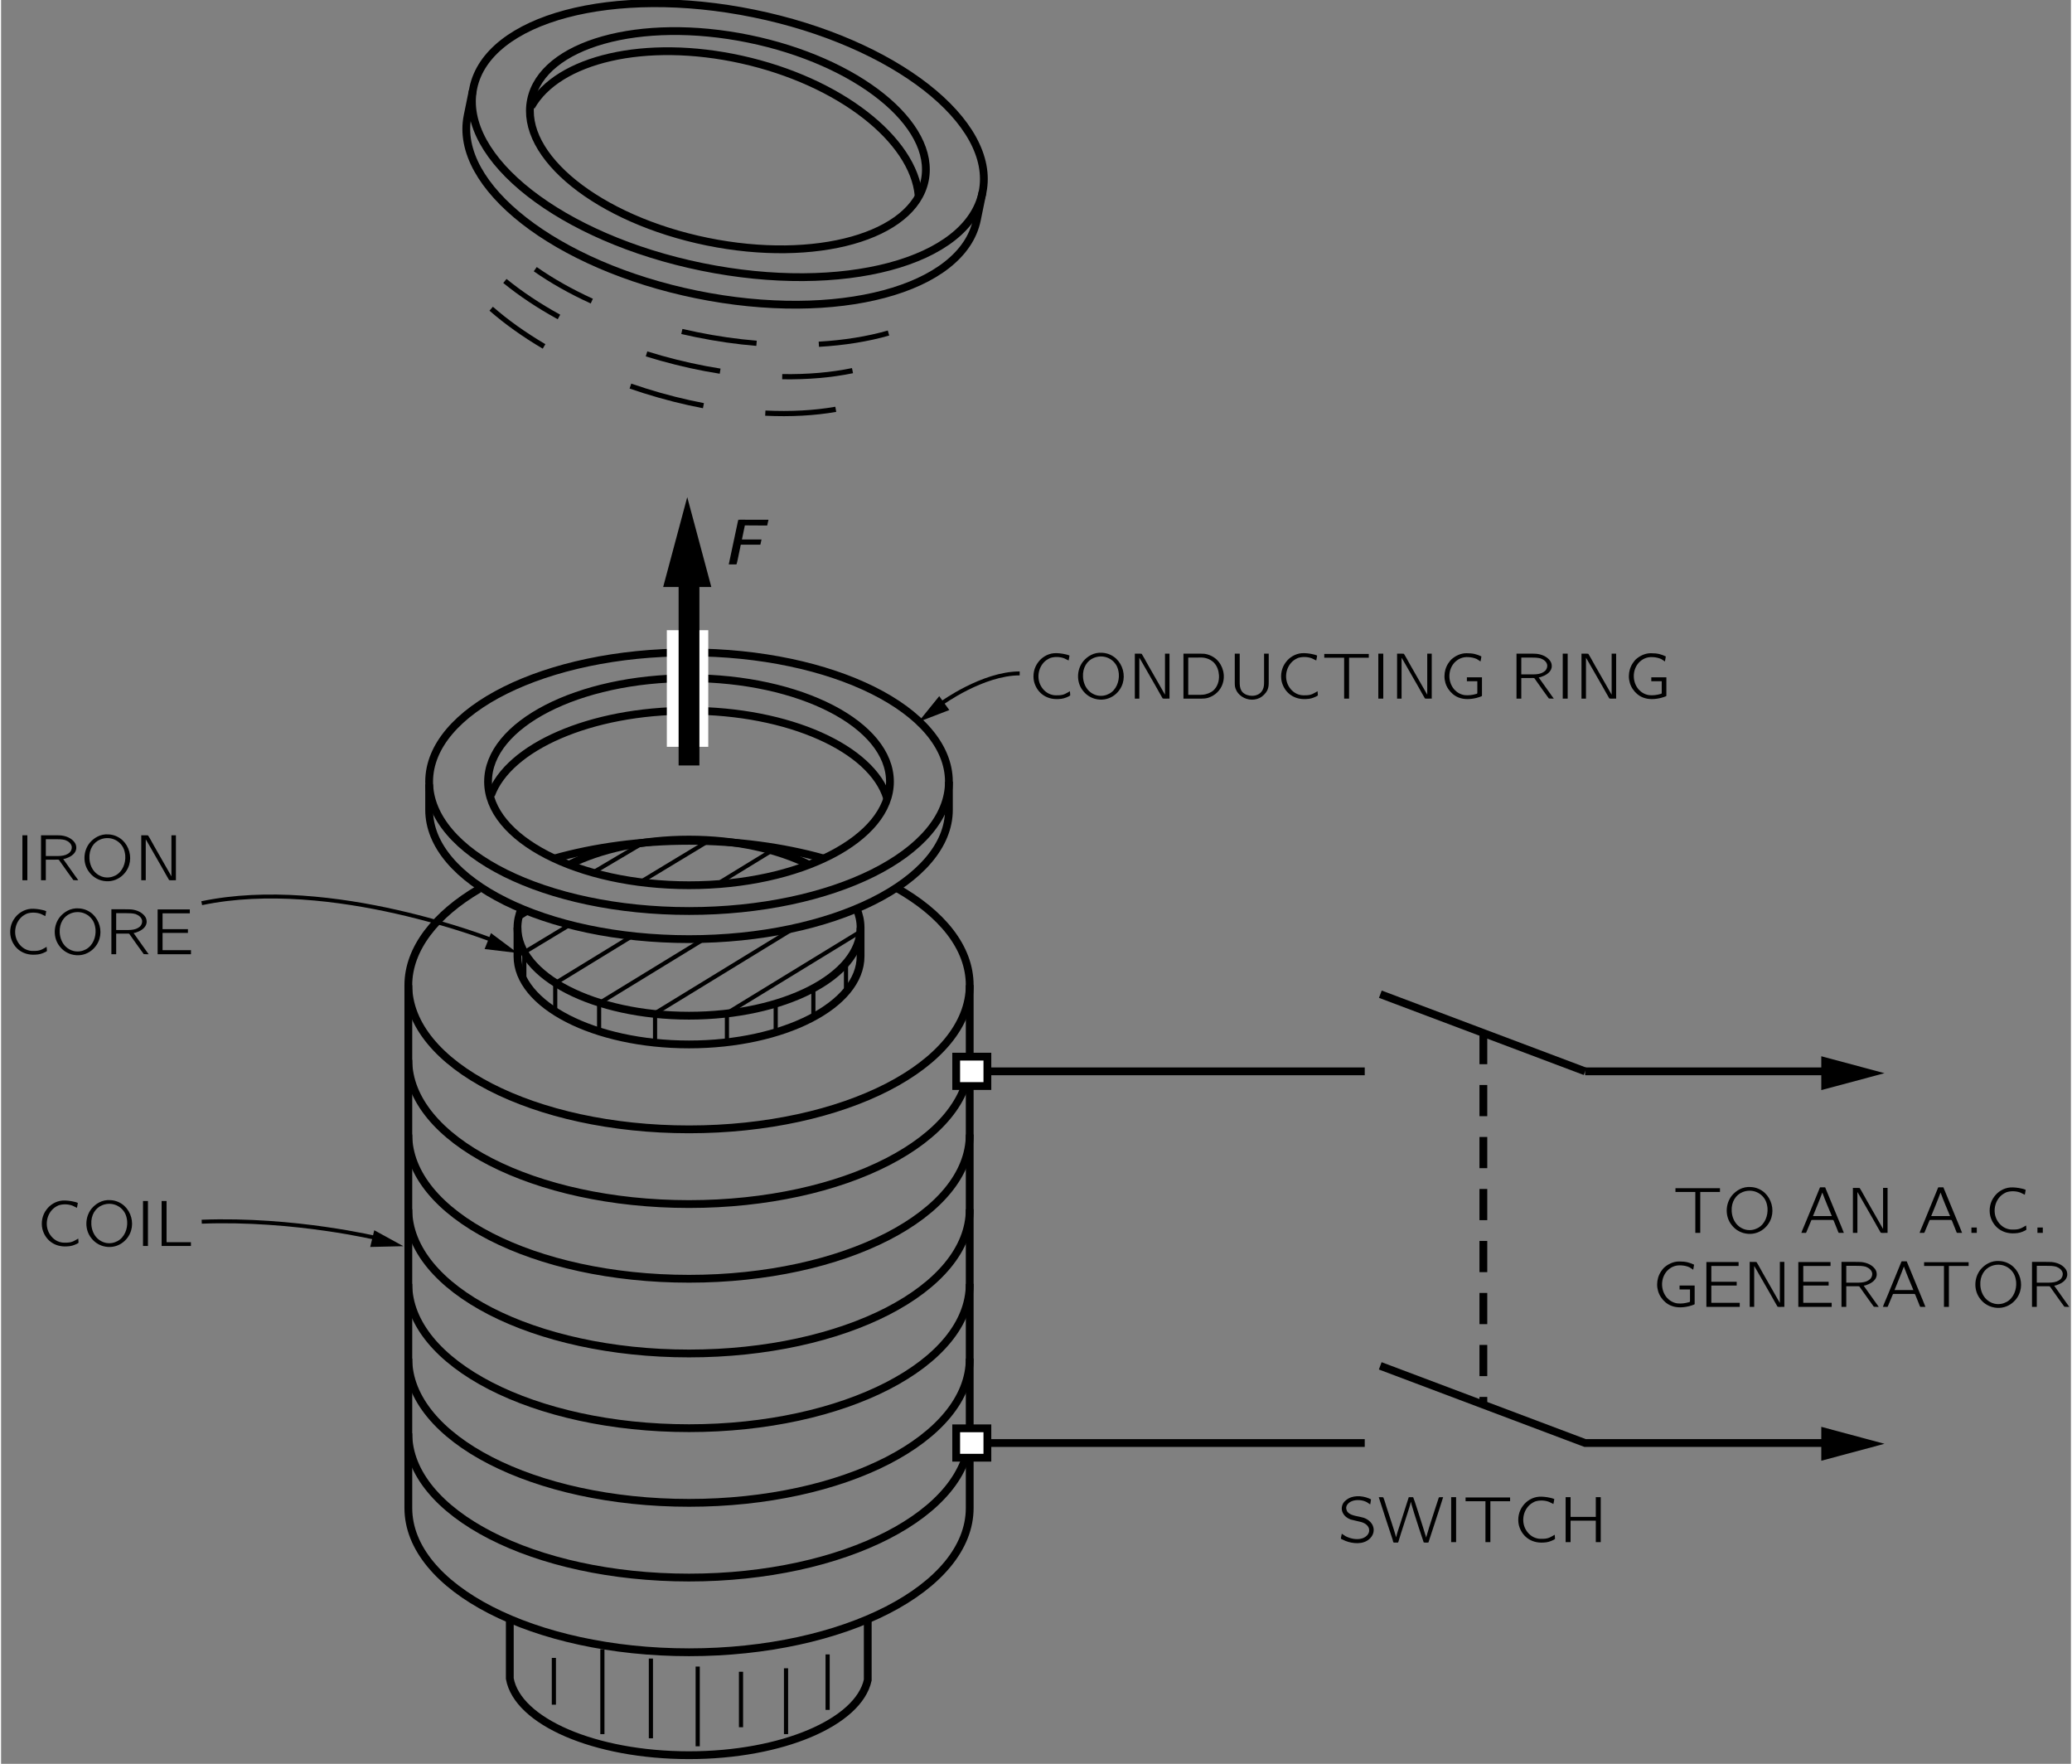 <?xml version="1.0" encoding="UTF-8"?>
<svg xmlns="http://www.w3.org/2000/svg" xmlns:xlink="http://www.w3.org/1999/xlink" width="309pt" height="263pt" viewBox="0 0 223 190" version="1.1">
<rect x="0" y="0" width="223" height="190" fill="#808080" stroke="none"/>
<defs>
<g>
<symbol overflow="visible" id="glyph0-0">
<path style="stroke:none;" d=""/>
</symbol>
<symbol overflow="visible" id="glyph0-1">
<path style="stroke:none;" d="M 0.734 -4.844 L 0.734 0 L 1.266 0 L 1.266 -4.844 L 0.734 -4.844 Z M 0.734 -4.844 "/>
</symbol>
<symbol overflow="visible" id="glyph0-2">
<path style="stroke:none;" d="M 0.734 -4.844 L 0.734 0 L 1.25 0 L 1.25 -2.219 L 2.281 -2.219 C 2.422 -2.219 2.547 -2.234 2.656 -2.203 C 2.781 -2.031 2.906 -1.859 3.031 -1.672 C 3.422 -1.125 3.812 -0.562 4.219 -0.016 C 4.391 0 4.578 0 4.75 0 L 4.469 -0.391 L 3.125 -2.281 C 3.25 -2.297 3.391 -2.328 3.516 -2.391 C 4.016 -2.562 4.578 -2.969 4.531 -3.562 C 4.516 -3.797 4.453 -3.938 4.328 -4.109 C 4.016 -4.516 3.484 -4.766 2.875 -4.828 C 2.625 -4.844 2.391 -4.844 2.125 -4.844 L 0.734 -4.844 Z M 1.25 -2.609 L 1.25 -4.422 L 2.297 -4.422 C 2.641 -4.422 3 -4.422 3.344 -4.328 C 3.672 -4.203 4 -3.969 4.047 -3.594 C 4.062 -3.359 3.969 -3.141 3.812 -2.984 C 3.688 -2.875 3.547 -2.797 3.391 -2.734 C 3.047 -2.609 2.688 -2.609 2.328 -2.609 L 1.25 -2.609 Z M 1.25 -2.609 "/>
</symbol>
<symbol overflow="visible" id="glyph0-3">
<path style="stroke:none;" d="M 1 -4.031 C 0.266 -3.125 0.234 -1.75 0.969 -0.844 C 1.281 -0.438 1.703 -0.141 2.234 0.016 C 3.719 0.422 4.922 -0.547 5.25 -1.656 C 5.531 -2.578 5.25 -3.641 4.531 -4.312 C 4.172 -4.641 3.656 -4.906 3.047 -4.938 C 2.125 -5.016 1.422 -4.531 1 -4.031 Z M 3.484 -4.453 C 3.969 -4.297 4.359 -3.969 4.594 -3.531 C 4.734 -3.266 4.797 -2.969 4.828 -2.672 C 4.891 -1.844 4.547 -0.938 3.797 -0.531 C 3.422 -0.328 2.969 -0.234 2.484 -0.344 C 2.156 -0.422 1.859 -0.594 1.641 -0.797 C 1.219 -1.188 1 -1.766 0.969 -2.328 C 0.906 -3.344 1.422 -4.109 2.141 -4.391 C 2.562 -4.562 3.031 -4.594 3.484 -4.453 Z M 3.484 -4.453 "/>
</symbol>
<symbol overflow="visible" id="glyph0-4">
<path style="stroke:none;" d="M 0.75 -4.844 L 0.75 0 L 1.234 0 L 1.234 -4.406 L 1.234 -4.406 L 1.438 -4.062 L 3.016 -1.312 C 3.266 -0.875 3.5 -0.438 3.75 -0.016 C 3.969 0.031 4.25 -0.016 4.484 0 L 4.484 -4.844 L 4 -4.844 L 4 -0.422 L 2.188 -3.594 C 1.953 -4 1.734 -4.438 1.484 -4.828 C 1.281 -4.859 0.984 -4.828 0.75 -4.844 Z M 0.75 -4.844 "/>
</symbol>
<symbol overflow="visible" id="glyph0-5">
<path style="stroke:none;" d="M 4.516 -0.797 C 4.125 -0.578 3.875 -0.375 3.297 -0.359 C 3.094 -0.359 2.875 -0.344 2.672 -0.391 C 2.109 -0.5 1.641 -0.891 1.375 -1.391 C 0.891 -2.281 1.125 -3.5 1.953 -4.125 C 2.094 -4.219 2.234 -4.312 2.391 -4.375 C 2.859 -4.531 3.422 -4.516 3.891 -4.344 C 4.062 -4.266 4.219 -4.188 4.375 -4.109 C 4.406 -4.281 4.453 -4.469 4.469 -4.641 C 4.328 -4.703 4.172 -4.75 4 -4.781 C 3.672 -4.859 3.172 -4.922 2.797 -4.891 C 2.078 -4.828 1.469 -4.422 1.109 -3.938 C 0.641 -3.344 0.484 -2.547 0.656 -1.812 C 0.953 -0.688 1.906 0.125 3.281 0.047 C 3.734 0.031 4.016 -0.062 4.375 -0.234 C 4.406 -0.266 4.531 -0.312 4.547 -0.344 C 4.562 -0.391 4.516 -0.688 4.516 -0.797 Z M 4.516 -0.797 "/>
</symbol>
<symbol overflow="visible" id="glyph0-6">
<path style="stroke:none;" d="M 0.734 -4.828 L 0.734 0 L 4.328 0 L 4.328 -0.438 L 1.266 -0.438 L 1.266 -2.297 L 4 -2.297 L 4 -2.703 L 1.266 -2.703 L 1.266 -4.406 L 4.203 -4.406 L 4.203 -4.828 L 0.734 -4.828 Z M 0.734 -4.828 "/>
</symbol>
<symbol overflow="visible" id="glyph0-7">
<path style="stroke:none;" d="M 0.734 -4.844 L 0.734 0 L 3.891 0 L 3.891 -0.406 L 1.266 -0.406 L 1.266 -4.844 L 0.734 -4.844 Z M 0.734 -4.844 "/>
</symbol>
<symbol overflow="visible" id="glyph0-8">
<path style="stroke:none;" d="M 0.438 -0.906 C 0.422 -0.844 0.328 -0.406 0.344 -0.375 C 0.359 -0.359 0.391 -0.344 0.406 -0.328 L 0.578 -0.25 C 1.234 0.094 2.359 0.297 3.109 -0.125 C 3.5 -0.328 3.875 -0.766 3.875 -1.297 C 3.875 -2.016 3.297 -2.453 2.797 -2.625 C 2.656 -2.672 2.141 -2.781 2.047 -2.797 C 1.688 -2.875 1.297 -2.969 1.047 -3.266 C 1.016 -3.312 0.984 -3.359 0.969 -3.422 C 0.766 -3.875 1.125 -4.266 1.547 -4.422 C 2 -4.594 2.578 -4.547 2.984 -4.375 C 3.094 -4.328 3.219 -4.266 3.312 -4.188 C 3.375 -4.156 3.438 -4.109 3.5 -4.062 C 3.531 -4.188 3.547 -4.328 3.562 -4.453 C 3.578 -4.547 3.625 -4.609 3.516 -4.641 L 3.344 -4.719 C 2.578 -5.031 1.547 -5.078 0.891 -4.516 C 0.797 -4.453 0.719 -4.359 0.641 -4.266 C 0.438 -3.984 0.344 -3.547 0.547 -3.156 C 0.719 -2.812 1.016 -2.578 1.391 -2.438 C 1.547 -2.391 1.688 -2.359 1.844 -2.328 C 2 -2.281 2.562 -2.172 2.656 -2.125 C 2.922 -2.031 3.188 -1.859 3.312 -1.594 C 3.375 -1.484 3.391 -1.375 3.391 -1.203 C 3.344 -0.781 2.969 -0.5 2.594 -0.391 C 1.984 -0.219 1.297 -0.406 0.844 -0.641 C 0.703 -0.719 0.578 -0.828 0.438 -0.906 Z M 0.438 -0.906 "/>
</symbol>
<symbol overflow="visible" id="glyph0-9">
<path style="stroke:none;" d="M 0.109 -4.844 C 0.141 -4.703 1.609 -0.25 1.609 -0.25 C 1.609 -0.203 1.672 0.016 1.703 0.031 C 1.734 0.062 1.797 0.047 1.828 0.047 L 2.047 0.047 C 2.078 0.047 2.125 0.062 2.156 0.047 C 2.188 0.047 2.203 0 2.219 -0.016 C 2.234 -0.078 2.516 -0.984 2.516 -0.984 L 3.203 -3.109 C 3.297 -3.391 3.516 -4.062 3.562 -4.328 L 3.578 -4.328 C 3.672 -3.891 3.812 -3.531 3.922 -3.125 C 4.266 -2.062 4.594 -1 4.953 0.031 C 5.094 0.062 5.297 0.047 5.453 0.047 L 5.484 -0.031 L 6.625 -3.516 L 7.047 -4.844 C 6.906 -4.844 6.734 -4.844 6.594 -4.828 L 6.562 -4.75 C 6.109 -3.328 5.625 -1.953 5.219 -0.516 L 5.203 -0.516 C 5.188 -0.641 5.141 -0.766 5.094 -0.891 L 4.891 -1.562 C 4.812 -1.812 3.875 -4.781 3.828 -4.812 C 3.812 -4.844 3.734 -4.844 3.703 -4.844 L 3.344 -4.844 L 2.391 -1.875 C 2.25 -1.422 2.078 -0.984 1.984 -0.516 C 1.672 -1.609 1.312 -2.641 0.969 -3.703 C 0.844 -4.062 0.75 -4.484 0.594 -4.828 C 0.453 -4.844 0.281 -4.844 0.109 -4.844 Z M 0.109 -4.844 "/>
</symbol>
<symbol overflow="visible" id="glyph0-10">
<path style="stroke:none;" d="M 0.281 -4.812 L 0.281 -4.406 L 2.422 -4.406 L 2.422 0 L 2.953 0 L 2.953 -4.406 L 5.078 -4.406 L 5.078 -4.812 L 0.281 -4.812 Z M 0.281 -4.812 "/>
</symbol>
<symbol overflow="visible" id="glyph0-11">
<path style="stroke:none;" d="M 0.734 -4.844 L 0.734 0 L 1.266 0 L 1.266 -2.312 L 3.984 -2.312 L 3.984 0 L 4.516 0 L 4.516 -4.844 L 3.984 -4.844 L 3.984 -2.719 L 1.266 -2.719 L 1.266 -4.844 L 0.734 -4.844 Z M 0.734 -4.844 "/>
</symbol>
<symbol overflow="visible" id="glyph0-12">
<path style="stroke:none;" d="M 0.219 0 L 0.578 0 C 0.625 0 0.688 0.016 0.719 -0.016 C 0.75 -0.031 0.75 -0.062 0.766 -0.094 C 0.875 -0.344 1.219 -1.203 1.266 -1.297 C 1.281 -1.359 1.297 -1.391 1.375 -1.391 L 3.047 -1.391 C 3.234 -1.391 3.422 -1.406 3.609 -1.391 C 3.688 -1.391 3.703 -1.297 3.734 -1.234 C 3.812 -1.031 4.188 -0.125 4.203 -0.062 C 4.234 0.016 4.297 0 4.406 0 L 4.797 0 C 4.625 -0.453 4.438 -0.891 4.25 -1.344 L 2.812 -4.828 C 2.797 -4.859 2.797 -4.906 2.766 -4.906 C 2.719 -4.906 2.672 -4.906 2.625 -4.906 L 2.375 -4.906 C 2.328 -4.906 2.266 -4.922 2.234 -4.891 C 2.203 -4.875 2.188 -4.844 2.188 -4.812 L 0.766 -1.344 L 0.406 -0.484 C 0.344 -0.328 0.266 -0.172 0.219 0 Z M 2.484 -4.328 C 2.797 -3.469 3.156 -2.641 3.5 -1.812 L 1.469 -1.812 C 1.797 -2.641 2.156 -3.469 2.469 -4.328 L 2.484 -4.328 Z M 2.484 -4.328 "/>
</symbol>
<symbol overflow="visible" id="glyph0-13">
<path style="stroke:none;" d="M 0.781 -0.578 L 0.781 0 L 1.359 0 L 1.359 -0.578 L 0.781 -0.578 Z M 0.781 -0.578 "/>
</symbol>
<symbol overflow="visible" id="glyph0-14">
<path style="stroke:none;" d="M 4.641 -2.297 L 3.016 -2.297 L 3.016 -1.875 L 4.141 -1.875 L 4.141 -0.656 C 4.141 -0.547 4.125 -0.516 4 -0.5 C 3.656 -0.391 3.172 -0.328 2.781 -0.375 C 2.312 -0.438 1.922 -0.688 1.656 -0.984 C 0.953 -1.797 0.953 -3.078 1.672 -3.875 C 2.031 -4.25 2.516 -4.516 3.188 -4.469 C 3.5 -4.453 3.797 -4.391 4.078 -4.266 C 4.219 -4.188 4.344 -4.094 4.484 -4 C 4.516 -4.188 4.562 -4.375 4.578 -4.547 C 4.062 -4.781 3.703 -4.891 2.969 -4.891 C 2.312 -4.891 1.75 -4.578 1.375 -4.25 C 1.234 -4.125 1.125 -3.969 1.016 -3.812 C 0.469 -2.984 0.453 -1.859 1.016 -1.031 C 1.281 -0.641 1.641 -0.312 2.109 -0.125 C 2.734 0.125 3.422 0.078 4.062 -0.078 C 4.125 -0.094 4.625 -0.234 4.641 -0.297 C 4.641 -0.328 4.641 -0.344 4.641 -0.375 L 4.641 -2.297 Z M 4.641 -2.297 "/>
</symbol>
<symbol overflow="visible" id="glyph0-15">
<path style="stroke:none;" d="M 0.734 -4.844 L 0.734 0 L 2.266 0 C 2.891 0 3.203 0.031 3.719 -0.219 C 4.359 -0.516 4.875 -1.109 5.031 -1.875 C 5.234 -2.844 4.828 -3.906 4 -4.453 C 3.703 -4.641 3.359 -4.781 3 -4.828 C 2.719 -4.844 2.438 -4.844 2.156 -4.844 L 0.734 -4.844 Z M 1.25 -0.406 L 1.25 -4.422 L 2.234 -4.422 C 2.422 -4.422 2.609 -4.438 2.797 -4.422 C 3.297 -4.375 3.719 -4.172 4.016 -3.875 C 4.375 -3.5 4.531 -3 4.562 -2.5 C 4.594 -1.906 4.406 -1.297 3.969 -0.891 C 3.688 -0.641 3.25 -0.453 2.797 -0.422 C 2.609 -0.406 2.438 -0.406 2.25 -0.406 L 1.25 -0.406 Z M 1.25 -0.406 "/>
</symbol>
<symbol overflow="visible" id="glyph0-16">
<path style="stroke:none;" d="M 0.734 -4.844 L 0.734 -1.781 C 0.734 -1.641 0.734 -1.5 0.75 -1.359 C 0.812 -0.953 1.016 -0.625 1.281 -0.391 C 1.844 0.125 2.703 0.266 3.391 -0.062 C 3.75 -0.234 4.078 -0.562 4.25 -0.922 C 4.375 -1.219 4.391 -1.406 4.391 -1.812 L 4.391 -4.844 L 3.891 -4.844 L 3.891 -1.766 C 3.891 -1.5 3.875 -1.219 3.75 -0.969 C 3.672 -0.812 3.562 -0.656 3.406 -0.547 C 2.812 -0.109 1.766 -0.281 1.438 -0.875 C 1.281 -1.156 1.266 -1.469 1.266 -1.781 L 1.266 -4.844 L 0.734 -4.844 Z M 0.734 -4.844 "/>
</symbol>
<symbol overflow="visible" id="glyph1-0">
<path style="stroke:none;" d=""/>
</symbol>
<symbol overflow="visible" id="glyph1-1">
<path style="stroke:none;" d="M 0.641 0 L 1.406 0 C 1.5 0 1.484 -0.031 1.516 -0.141 C 1.547 -0.25 1.562 -0.359 1.594 -0.469 L 1.844 -1.672 C 1.875 -1.781 1.891 -1.891 1.906 -2 C 1.922 -2.031 1.922 -2.078 1.938 -2.109 C 1.984 -2.141 2.047 -2.125 2.094 -2.125 L 4.047 -2.125 L 4.172 -2.688 L 2.062 -2.688 L 2.375 -4.203 L 4.781 -4.188 L 4.922 -4.812 L 2.516 -4.812 C 2.234 -4.797 1.906 -4.844 1.672 -4.797 L 1.641 -4.703 L 0.641 0 Z M 0.641 0 "/>
</symbol>
</g>
<clipPath id="clip1">
  <path d="M -194 664 L 418 664 L 418 -128 L -194 -128 L -194 664 Z M -194 664 "/>
</clipPath>
<clipPath id="clip2">
  <path d="M 20.496 190.188 L 204.75 190.188 L 204.75 -3 L 20.496 -3 L 20.496 190.188 Z M 20.496 190.188 "/>
</clipPath>
<clipPath id="clip3">
  <path d="M -194 664 L 418 664 L 418 -128 L -194 -128 L -194 664 Z M -194 664 "/>
</clipPath>
</defs>
<g id="surface0">
<g clip-path="url(#clip1)" clip-rule="nonzero">
<g clip-path="url(#clip2)" clip-rule="nonzero">
<path style="fill:none;stroke-width:7.5;stroke-linecap:butt;stroke-linejoin:miter;stroke:rgb(0%,0%,0%);stroke-opacity:1;stroke-miterlimit:4;" d="M 750.753 667.712 L 1128.757 667.712 " transform="matrix(0.112,0,0,-0.112,20.497,190.187)"/>
<path style="fill:none;stroke-width:7.5;stroke-linecap:butt;stroke-linejoin:miter;stroke:rgb(0%,0%,0%);stroke-opacity:1;stroke-miterlimit:4;" d="M 750.753 310.242 L 1128.757 310.242 " transform="matrix(0.112,0,0,-0.112,20.497,190.187)"/>
<path style="fill:none;stroke-width:7.5;stroke-linecap:butt;stroke-linejoin:miter;stroke:rgb(0%,0%,0%);stroke-opacity:1;stroke-miterlimit:4;" d="M 1583.755 667.712 L 1340.742 667.712 " transform="matrix(0.112,0,0,-0.112,20.497,190.187)"/>
<path style=" stroke:none;fill-rule:nonzero;fill:rgb(0%,0%,0%);fill-opacity:1;" d="M 196.105 117.426 L 202.914 115.602 L 196.105 113.777 L 196.105 117.426 "/>
<path style=" stroke:none;fill-rule:nonzero;fill:rgb(0%,0%,0%);fill-opacity:1;" d="M 196.105 157.348 L 202.914 155.523 L 196.105 153.695 L 196.105 157.348 "/>
<path style="fill:none;stroke-width:7.5;stroke-linecap:butt;stroke-linejoin:miter;stroke:rgb(0%,0%,0%);stroke-opacity:1;stroke-miterlimit:4;" d="M 678.133 844.226 C 721.999 819.564 748.759 786.717 748.759 750.652 C 748.759 674.044 627.865 611.917 478.741 611.917 C 329.617 611.917 208.758 674.044 208.758 750.652 C 208.758 785.703 235.064 818.725 276.761 843.142 " transform="matrix(0.112,0,0,-0.112,20.497,190.187)"/>
<path style="fill:none;stroke-width:7.5;stroke-linecap:butt;stroke-linejoin:miter;stroke:rgb(0%,0%,0%);stroke-opacity:1;stroke-miterlimit:4;" d="M 349.172 872.421 C 387.651 883.265 431.797 889.421 478.741 889.421 C 525.336 889.421 569.202 883.335 607.436 872.665 " transform="matrix(0.112,0,0,-0.112,20.497,190.187)"/>
<path style="fill:none;stroke-width:7.5;stroke-linecap:butt;stroke-linejoin:miter;stroke:rgb(0%,0%,0%);stroke-opacity:1;stroke-miterlimit:4;" d="M 728.75 946.3 C 728.75 877.633 616.811 821.908 478.741 821.908 C 340.671 821.908 228.767 877.633 228.767 946.3 C 228.767 1014.968 340.671 1070.658 478.741 1070.658 C 616.811 1070.658 728.75 1014.968 728.75 946.3 Z M 728.75 946.3 " transform="matrix(0.112,0,0,-0.112,20.497,190.187)"/>
<path style="fill:none;stroke-width:7.5;stroke-linecap:butt;stroke-linejoin:miter;stroke:rgb(0%,0%,0%);stroke-opacity:1;stroke-miterlimit:4;" d="M 672.046 946.3 C 672.046 891.31 585.503 846.71 478.741 846.71 C 371.979 846.71 285.436 891.31 285.436 946.3 C 285.436 1001.255 371.979 1045.856 478.741 1045.856 C 585.503 1045.856 672.046 1001.255 672.046 946.3 Z M 672.046 946.3 " transform="matrix(0.112,0,0,-0.112,20.497,190.187)"/>
<path style="fill:none;stroke-width:7.5;stroke-linecap:butt;stroke-linejoin:miter;stroke:rgb(0%,0%,0%);stroke-opacity:1;stroke-miterlimit:4;" d="M 643.781 805.922 L 643.781 778.357 C 643.781 731.552 569.902 693.598 478.741 693.598 C 387.616 693.598 313.736 731.552 313.736 778.357 L 313.736 805.922 " transform="matrix(0.112,0,0,-0.112,20.497,190.187)"/>
<path style="fill:none;stroke-width:7.5;stroke-linecap:butt;stroke-linejoin:miter;stroke:rgb(0%,0%,0%);stroke-opacity:1;stroke-miterlimit:4;" d="M 363.339 866.439 C 393.073 881.376 433.826 890.611 478.741 890.611 C 523.692 890.611 564.445 881.376 594.213 866.404 " transform="matrix(0.112,0,0,-0.112,20.497,190.187)"/>
<path style="fill:none;stroke-width:7.5;stroke-linecap:butt;stroke-linejoin:miter;stroke:rgb(0%,0%,0%);stroke-opacity:1;stroke-miterlimit:4;" d="M 639.899 824.252 C 642.452 818.34 643.781 812.218 643.781 805.922 C 643.781 759.187 569.902 721.233 478.741 721.233 C 387.616 721.233 313.736 759.187 313.736 805.922 C 313.736 812.183 315.065 818.305 317.584 824.182 " transform="matrix(0.112,0,0,-0.112,20.497,190.187)"/>
<path style="fill:none;stroke-width:7.5;stroke-linecap:butt;stroke-linejoin:miter;stroke:rgb(0%,0%,0%);stroke-opacity:1;stroke-miterlimit:4;" d="M 288.27 933.357 C 304.991 979.567 383.698 1014.548 478.287 1014.548 C 574.729 1014.548 654.695 978.168 669.248 930.594 " transform="matrix(0.112,0,0,-0.112,20.497,190.187)"/>
<path style="fill:none;stroke-width:7.5;stroke-linecap:butt;stroke-linejoin:miter;stroke:rgb(0%,0%,0%);stroke-opacity:1;stroke-miterlimit:4;" d="M 728.75 946.3 L 728.75 919.225 C 728.75 850.557 616.811 794.868 478.741 794.868 C 340.671 794.868 228.767 850.557 228.767 919.225 L 228.767 943.677 " transform="matrix(0.112,0,0,-0.112,20.497,190.187)"/>
<path style="fill:none;stroke-width:7.5;stroke-linecap:butt;stroke-linejoin:miter;stroke:rgb(0%,0%,0%);stroke-opacity:1;stroke-miterlimit:4;" d="M 748.759 678.801 C 748.759 602.193 627.865 540.067 478.741 540.067 C 329.617 540.067 208.758 602.193 208.758 678.801 " transform="matrix(0.112,0,0,-0.112,20.497,190.187)"/>
<path style="fill:none;stroke-width:7.5;stroke-linecap:butt;stroke-linejoin:miter;stroke:rgb(0%,0%,0%);stroke-opacity:1;stroke-miterlimit:4;" d="M 748.759 606.985 C 748.759 530.342 627.865 468.216 478.741 468.216 C 329.617 468.216 208.758 530.342 208.758 606.985 " transform="matrix(0.112,0,0,-0.112,20.497,190.187)"/>
<path style="fill:none;stroke-width:7.5;stroke-linecap:butt;stroke-linejoin:miter;stroke:rgb(0%,0%,0%);stroke-opacity:1;stroke-miterlimit:4;" d="M 748.759 535.134 C 748.759 458.526 627.865 396.365 478.741 396.365 C 329.617 396.365 208.758 458.526 208.758 535.134 " transform="matrix(0.112,0,0,-0.112,20.497,190.187)"/>
<path style="fill:none;stroke-width:7.5;stroke-linecap:butt;stroke-linejoin:miter;stroke:rgb(0%,0%,0%);stroke-opacity:1;stroke-miterlimit:4;" d="M 748.759 463.283 C 748.759 386.675 627.865 324.514 478.741 324.514 C 329.617 324.514 208.758 386.675 208.758 463.283 " transform="matrix(0.112,0,0,-0.112,20.497,190.187)"/>
<path style="fill:none;stroke-width:7.5;stroke-linecap:butt;stroke-linejoin:miter;stroke:rgb(0%,0%,0%);stroke-opacity:1;stroke-miterlimit:4;" d="M 748.759 391.432 C 748.759 314.824 627.865 252.698 478.741 252.698 C 329.617 252.698 208.758 314.824 208.758 391.432 " transform="matrix(0.112,0,0,-0.112,20.497,190.187)"/>
<path style="fill:none;stroke-width:7.5;stroke-linecap:butt;stroke-linejoin:miter;stroke:rgb(0%,0%,0%);stroke-opacity:1;stroke-miterlimit:4;" d="M 748.759 319.582 C 748.759 242.973 627.865 180.847 478.741 180.847 C 329.617 180.847 208.758 242.973 208.758 319.582 " transform="matrix(0.112,0,0,-0.112,20.497,190.187)"/>
<path style="fill:none;stroke-width:7.5;stroke-linecap:butt;stroke-linejoin:miter;stroke:rgb(0%,0%,0%);stroke-opacity:1;stroke-miterlimit:4;" d="M 748.759 750.652 L 748.759 247.731 C 748.759 171.122 627.865 108.996 478.741 108.996 C 329.617 108.996 208.758 171.122 208.758 247.731 L 208.758 750.652 " transform="matrix(0.112,0,0,-0.112,20.497,190.187)"/>
<path style="fill:none;stroke-width:7.5;stroke-linecap:butt;stroke-linejoin:miter;stroke:rgb(0%,0%,0%);stroke-opacity:1;stroke-miterlimit:4;" d="M 306.355 140.969 L 306.355 83.705 C 313.771 42.427 388.071 10 478.671 10 C 568.188 10 641.822 41.693 650.673 82.271 L 650.673 140.759 " transform="matrix(0.112,0,0,-0.112,20.497,190.187)"/>
<path style=" stroke:none;fill-rule:nonzero;fill:rgb(100%,100%,100%);fill-opacity:1;" d="M 71.727 80.445 L 76.191 80.445 L 76.191 67.883 L 71.727 67.883 L 71.727 80.445 Z M 71.727 80.445 "/>
<path style="fill:none;stroke-width:20;stroke-linecap:butt;stroke-linejoin:miter;stroke:rgb(0%,0%,0%);stroke-opacity:1;stroke-miterlimit:4;" d="M 478.741 1152.758 L 478.741 961.902 " transform="matrix(0.112,0,0,-0.112,20.497,190.187)"/>
<path style=" stroke:none;fill-rule:nonzero;fill:rgb(0%,0%,0%);fill-opacity:1;" d="M 76.52 63.23 L 73.926 53.547 L 71.332 63.23 L 76.52 63.23 "/>
<path style="fill:none;stroke-width:4;stroke-linecap:butt;stroke-linejoin:miter;stroke:rgb(0%,0%,0%);stroke-opacity:1;stroke-miterlimit:4;" d="M 431.902 849.683 L 496.267 888.582 " transform="matrix(0.112,0,0,-0.112,20.497,190.187)"/>
<path style="fill:none;stroke-width:4;stroke-linecap:butt;stroke-linejoin:miter;stroke:rgb(0%,0%,0%);stroke-opacity:1;stroke-miterlimit:4;" d="M 364.109 808.685 L 320.313 782.24 L 320.313 754.64 " transform="matrix(0.112,0,0,-0.112,20.497,190.187)"/>
<path style="fill:none;stroke-width:4;stroke-linecap:butt;stroke-linejoin:miter;stroke:rgb(0%,0%,0%);stroke-opacity:1;stroke-miterlimit:4;" d="M 505.572 847.689 L 558.463 880.046 " transform="matrix(0.112,0,0,-0.112,20.497,190.187)"/>
<path style="fill:none;stroke-width:4;stroke-linecap:butt;stroke-linejoin:miter;stroke:rgb(0%,0%,0%);stroke-opacity:1;stroke-miterlimit:4;" d="M 424.136 797.841 L 350.046 752.506 L 350.046 725.326 " transform="matrix(0.112,0,0,-0.112,20.497,190.187)"/>
<path style="fill:none;stroke-width:4;stroke-linecap:butt;stroke-linejoin:miter;stroke:rgb(0%,0%,0%);stroke-opacity:1;stroke-miterlimit:4;" d="M 493.398 795.078 L 392.268 733.196 L 392.268 706.156 " transform="matrix(0.112,0,0,-0.112,20.497,190.187)"/>
<path style="fill:none;stroke-width:4;stroke-linecap:butt;stroke-linejoin:miter;stroke:rgb(0%,0%,0%);stroke-opacity:1;stroke-miterlimit:4;" d="M 579.941 805.502 L 446.069 723.577 L 446.069 695.277 " transform="matrix(0.112,0,0,-0.112,20.497,190.187)"/>
<path style="fill:none;stroke-width:4;stroke-linecap:butt;stroke-linejoin:miter;stroke:rgb(0%,0%,0%);stroke-opacity:1;stroke-miterlimit:4;" d="M 643.607 802.109 L 515.226 723.577 L 515.226 696.536 " transform="matrix(0.112,0,0,-0.112,20.497,190.187)"/>
<path style="fill:none;stroke-width:4;stroke-linecap:butt;stroke-linejoin:miter;stroke:rgb(0%,0%,0%);stroke-opacity:1;stroke-miterlimit:4;" d="M 386.252 858.848 L 437.464 889.176 " transform="matrix(0.112,0,0,-0.112,20.497,190.187)"/>
<path style="fill:none;stroke-width:4;stroke-linecap:butt;stroke-linejoin:miter;stroke:rgb(0%,0%,0%);stroke-opacity:1;stroke-miterlimit:4;" d="M 316.64 816.241 L 324.825 821.243 " transform="matrix(0.112,0,0,-0.112,20.497,190.187)"/>
<path style="fill:none;stroke-width:4;stroke-linecap:butt;stroke-linejoin:miter;stroke:rgb(0%,0%,0%);stroke-opacity:1;stroke-miterlimit:4;" d="M 562.136 732.847 L 562.136 705.212 " transform="matrix(0.112,0,0,-0.112,20.497,190.187)"/>
<path style="fill:none;stroke-width:4;stroke-linecap:butt;stroke-linejoin:miter;stroke:rgb(0%,0%,0%);stroke-opacity:1;stroke-miterlimit:4;" d="M 598.376 747.609 L 598.376 719.974 " transform="matrix(0.112,0,0,-0.112,20.497,190.187)"/>
<path style="fill:none;stroke-width:4;stroke-linecap:butt;stroke-linejoin:miter;stroke:rgb(0%,0%,0%);stroke-opacity:1;stroke-miterlimit:4;" d="M 629.754 771.78 L 629.754 744.145 " transform="matrix(0.112,0,0,-0.112,20.497,190.187)"/>
<path style="fill:none;stroke-width:4;stroke-linecap:butt;stroke-linejoin:miter;stroke:rgb(0%,0%,0%);stroke-opacity:1;stroke-miterlimit:4;" d="M 348.752 103.574 L 348.752 58.589 " transform="matrix(0.112,0,0,-0.112,20.497,190.187)"/>
<path style="fill:none;stroke-width:4;stroke-linecap:butt;stroke-linejoin:miter;stroke:rgb(0%,0%,0%);stroke-opacity:1;stroke-miterlimit:4;" d="M 395.417 111.935 L 395.417 30.254 " transform="matrix(0.112,0,0,-0.112,20.497,190.187)"/>
<path style="fill:none;stroke-width:4;stroke-linecap:butt;stroke-linejoin:miter;stroke:rgb(0%,0%,0%);stroke-opacity:1;stroke-miterlimit:4;" d="M 442.081 102.944 L 442.081 26.266 " transform="matrix(0.112,0,0,-0.112,20.497,190.187)"/>
<path style="fill:none;stroke-width:4;stroke-linecap:butt;stroke-linejoin:miter;stroke:rgb(0%,0%,0%);stroke-opacity:1;stroke-miterlimit:4;" d="M 487.102 95.249 L 487.102 18.57 " transform="matrix(0.112,0,0,-0.112,20.497,190.187)"/>
<path style="fill:none;stroke-width:4;stroke-linecap:butt;stroke-linejoin:miter;stroke:rgb(0%,0%,0%);stroke-opacity:1;stroke-miterlimit:4;" d="M 528.764 90.246 L 528.764 36.9 " transform="matrix(0.112,0,0,-0.112,20.497,190.187)"/>
<path style="fill:none;stroke-width:4;stroke-linecap:butt;stroke-linejoin:miter;stroke:rgb(0%,0%,0%);stroke-opacity:1;stroke-miterlimit:4;" d="M 612.089 106.932 L 612.089 53.586 " transform="matrix(0.112,0,0,-0.112,20.497,190.187)"/>
<path style="fill:none;stroke-width:4;stroke-linecap:butt;stroke-linejoin:miter;stroke:rgb(0%,0%,0%);stroke-opacity:1;stroke-miterlimit:4;" d="M 572.07 93.605 L 572.07 30.254 " transform="matrix(0.112,0,0,-0.112,20.497,190.187)"/>
<path style="fill-rule:nonzero;fill:rgb(100%,100%,100%);fill-opacity:1;stroke-width:7.5;stroke-linecap:butt;stroke-linejoin:miter;stroke:rgb(0%,0%,0%);stroke-opacity:1;stroke-miterlimit:4;" d="M 735.746 653.58 L 765.76 653.58 L 765.76 681.844 L 735.746 681.844 L 735.746 653.58 Z M 735.746 653.58 " transform="matrix(0.112,0,0,-0.112,20.497,190.187)"/>
<path style="fill-rule:nonzero;fill:rgb(100%,100%,100%);fill-opacity:1;stroke-width:7.5;stroke-linecap:butt;stroke-linejoin:miter;stroke:rgb(0%,0%,0%);stroke-opacity:1;stroke-miterlimit:4;" d="M 735.746 296.109 L 765.76 296.109 L 765.76 324.374 L 735.746 324.374 L 735.746 296.109 Z M 735.746 296.109 " transform="matrix(0.112,0,0,-0.112,20.497,190.187)"/>
<path style="fill:none;stroke-width:7.5;stroke-linecap:butt;stroke-linejoin:miter;stroke:rgb(0%,0%,0%);stroke-opacity:1;stroke-miterlimit:4;" d="M 1340.742 667.712 L 1143.764 741.907 " transform="matrix(0.112,0,0,-0.112,20.497,190.187)"/>
<path style="fill:none;stroke-width:7.5;stroke-linecap:butt;stroke-linejoin:miter;stroke:rgb(0%,0%,0%);stroke-opacity:1;stroke-miterlimit:4;" d="M 1143.659 384.471 L 1340.637 310.277 L 1340.742 310.242 L 1583.755 310.242 " transform="matrix(0.112,0,0,-0.112,20.497,190.187)"/>
<path style="fill:none;stroke-width:7.5;stroke-linecap:butt;stroke-linejoin:miter;stroke:rgb(0%,0%,0%);stroke-opacity:1;stroke-dasharray:30,20;stroke-miterlimit:4;" d="M 1242.865 704.582 L 1242.865 347.112 " transform="matrix(0.112,0,0,-0.112,20.497,190.187)"/>
<path style="fill:none;stroke-width:3.8;stroke-linecap:butt;stroke-linejoin:miter;stroke:rgb(0%,0%,0%);stroke-opacity:1;stroke-miterlimit:4;" d="M 721.824 1021.684 C 721.824 1021.684 761.247 1050.439 796.823 1050.439 " transform="matrix(0.112,0,0,-0.112,20.497,190.187)"/>
<path style=" stroke:none;fill-rule:nonzero;fill:rgb(0%,0%,0%);fill-opacity:1;" d="M 101.074 74.988 L 98.828 77.766 L 102.16 76.484 L 101.074 74.988 "/>
<path style="fill:none;stroke-width:7.5;stroke-linecap:butt;stroke-linejoin:miter;stroke:rgb(0%,0%,0%);stroke-opacity:1;stroke-miterlimit:4;" d="M 761.108 1513.307 C 747.36 1446.003 626.571 1413.786 491.264 1441.386 C 355.993 1468.986 257.452 1545.944 271.199 1613.247 C 284.912 1680.516 405.736 1712.733 541.007 1685.133 C 676.279 1657.533 774.82 1580.575 761.108 1513.307 Z M 761.108 1513.307 " transform="matrix(0.112,0,0,-0.112,20.497,190.187)"/>
<path style="fill:none;stroke-width:7.5;stroke-linecap:butt;stroke-linejoin:miter;stroke:rgb(0%,0%,0%);stroke-opacity:1;stroke-miterlimit:4;" d="M 705.558 1524.606 C 694.574 1470.77 600.86 1444.359 496.232 1465.698 C 391.639 1487.036 315.73 1548.043 326.749 1601.913 C 337.733 1655.784 431.447 1682.16 536.04 1660.821 C 640.633 1639.483 716.542 1578.476 705.558 1524.606 Z M 705.558 1524.606 " transform="matrix(0.112,0,0,-0.112,20.497,190.187)"/>
<path style="fill:none;stroke-width:7.5;stroke-linecap:butt;stroke-linejoin:miter;stroke:rgb(0%,0%,0%);stroke-opacity:1;stroke-miterlimit:4;" d="M 326.924 1595.582 C 352.53 1641.197 436.659 1661.381 529.324 1640.812 C 623.842 1619.824 694.889 1563.679 699.646 1509.809 " transform="matrix(0.112,0,0,-0.112,20.497,190.187)"/>
<path style="fill:none;stroke-width:7.5;stroke-linecap:butt;stroke-linejoin:miter;stroke:rgb(0%,0%,0%);stroke-opacity:1;stroke-miterlimit:4;" d="M 761.108 1513.307 L 755.685 1486.791 C 741.973 1419.488 621.149 1387.305 485.877 1414.905 C 350.571 1442.505 252.065 1519.428 265.777 1586.732 L 270.675 1610.694 " transform="matrix(0.112,0,0,-0.112,20.497,190.187)"/>
<path style="fill:none;stroke-width:5;stroke-linecap:butt;stroke-linejoin:miter;stroke:rgb(0%,0%,0%);stroke-opacity:1;stroke-miterlimit:4;" d="M 385.237 1408.504 C 364.983 1417.739 346.723 1428.093 330.842 1439.217 " transform="matrix(0.112,0,0,-0.112,20.497,190.187)"/>
<path style="fill:none;stroke-width:5;stroke-linecap:butt;stroke-linejoin:miter;stroke:rgb(0%,0%,0%);stroke-opacity:1;stroke-miterlimit:4;" d="M 543.701 1367.926 C 524.916 1369.465 505.537 1372.229 485.877 1376.251 C 481.155 1377.196 476.467 1378.245 471.85 1379.295 " transform="matrix(0.112,0,0,-0.112,20.497,190.187)"/>
<path style="fill:none;stroke-width:5;stroke-linecap:butt;stroke-linejoin:miter;stroke:rgb(0%,0%,0%);stroke-opacity:1;stroke-miterlimit:4;" d="M 670.647 1377.79 C 650.708 1372.089 628.11 1368.416 603.623 1367.016 " transform="matrix(0.112,0,0,-0.112,20.497,190.187)"/>
<path style="fill:none;stroke-width:5;stroke-linecap:butt;stroke-linejoin:miter;stroke:rgb(0%,0%,0%);stroke-opacity:1;stroke-miterlimit:4;" d="M 353.649 1393.252 C 334.13 1403.956 316.674 1415.605 301.633 1427.883 " transform="matrix(0.112,0,0,-0.112,20.497,190.187)"/>
<path style="fill:none;stroke-width:5;stroke-linecap:butt;stroke-linejoin:miter;stroke:rgb(0%,0%,0%);stroke-opacity:1;stroke-miterlimit:4;" d="M 508.685 1341.13 C 490.075 1344.034 470.975 1348.232 451.631 1353.654 C 447.014 1354.983 442.431 1356.347 437.884 1357.746 " transform="matrix(0.112,0,0,-0.112,20.497,190.187)"/>
<path style="fill:none;stroke-width:5;stroke-linecap:butt;stroke-linejoin:miter;stroke:rgb(0%,0%,0%);stroke-opacity:1;stroke-miterlimit:4;" d="M 636.016 1341.62 C 615.727 1337.422 592.919 1335.429 568.397 1335.813 " transform="matrix(0.112,0,0,-0.112,20.497,190.187)"/>
<path style="fill:none;stroke-width:5;stroke-linecap:butt;stroke-linejoin:miter;stroke:rgb(0%,0%,0%);stroke-opacity:1;stroke-miterlimit:4;" d="M 339.307 1364.917 C 320.138 1376.216 303.032 1388.425 288.445 1401.193 " transform="matrix(0.112,0,0,-0.112,20.497,190.187)"/>
<path style="fill:none;stroke-width:5;stroke-linecap:butt;stroke-linejoin:miter;stroke:rgb(0%,0%,0%);stroke-opacity:1;stroke-miterlimit:4;" d="M 492.629 1307.934 C 474.124 1311.467 455.164 1316.224 435.995 1322.276 C 431.412 1323.745 426.865 1325.249 422.387 1326.788 " transform="matrix(0.112,0,0,-0.112,20.497,190.187)"/>
<path style="fill:none;stroke-width:5;stroke-linecap:butt;stroke-linejoin:miter;stroke:rgb(0%,0%,0%);stroke-opacity:1;stroke-miterlimit:4;" d="M 619.924 1304.435 C 599.496 1300.867 576.618 1299.573 552.131 1300.762 " transform="matrix(0.112,0,0,-0.112,20.497,190.187)"/>
<path style="fill:none;stroke-width:3.8;stroke-linecap:butt;stroke-linejoin:miter;stroke:rgb(0%,0%,0%);stroke-opacity:1;stroke-miterlimit:4;" d="M 291.243 793.154 C 291.243 793.154 134.983 855.665 9.996 829.429 " transform="matrix(0.112,0,0,-0.112,20.497,190.187)"/>
<path style=" stroke:none;fill-rule:nonzero;fill:rgb(0%,0%,0%);fill-opacity:1;" d="M 52.094 102.23 L 55.641 102.652 L 52.781 100.512 L 52.094 102.23 "/>
<path style="fill:none;stroke-width:3.8;stroke-linecap:butt;stroke-linejoin:miter;stroke:rgb(0%,0%,0%);stroke-opacity:1;stroke-miterlimit:4;" d="M 180.004 506.905 C 180.004 506.905 99.513 526.494 9.996 523.101 " transform="matrix(0.112,0,0,-0.112,20.497,190.187)"/>
<path style=" stroke:none;fill-rule:nonzero;fill:rgb(0%,0%,0%);fill-opacity:1;" d="M 39.77 134.32 L 43.34 134.238 L 40.207 132.52 L 39.77 134.32 "/>
</g>
</g>
<g clip-path="url(#clip3)" clip-rule="nonzero">
<g style="fill:rgb(0%,0%,0%);fill-opacity:1;">
  <use xlink:href="#glyph0-1" x="1.565" y="94.819"/>
  <use xlink:href="#glyph0-2" x="3.57" y="94.819"/>
  <use xlink:href="#glyph0-3" x="8.551" y="94.819"/>
  <use xlink:href="#glyph0-4" x="14.353" y="94.819"/>
</g>
<g style="fill:rgb(0%,0%,0%);fill-opacity:1;">
  <use xlink:href="#glyph0-5" x="0.392" y="102.789"/>
  <use xlink:href="#glyph0-3" x="5.349" y="102.789"/>
  <use xlink:href="#glyph0-2" x="11.151" y="102.789"/>
  <use xlink:href="#glyph0-6" x="16.132" y="102.789"/>
</g>
<g style="fill:rgb(0%,0%,0%);fill-opacity:1;">
  <use xlink:href="#glyph0-5" x="3.799" y="134.214"/>
  <use xlink:href="#glyph0-3" x="8.756" y="134.214"/>
  <use xlink:href="#glyph0-1" x="14.558" y="134.214"/>
  <use xlink:href="#glyph0-7" x="16.563" y="134.214"/>
</g>
<g style="fill:rgb(0%,0%,0%);fill-opacity:1;">
  <use xlink:href="#glyph0-8" x="144.007" y="166.116"/>
  <use xlink:href="#glyph0-9" x="148.318" y="166.116"/>
  <use xlink:href="#glyph0-1" x="155.495" y="166.116"/>
  <use xlink:href="#glyph0-10" x="157.5" y="166.116"/>
  <use xlink:href="#glyph0-5" x="162.87" y="166.116"/>
  <use xlink:href="#glyph0-11" x="167.827" y="166.116"/>
</g>
<g style="fill:rgb(0%,0%,0%);fill-opacity:1;">
  <use xlink:href="#glyph0-10" x="180.112" y="132.803"/>
  <use xlink:href="#glyph0-3" x="185.483" y="132.803"/>
</g>
<g style="fill:rgb(0%,0%,0%);fill-opacity:1;">
  <use xlink:href="#glyph0-12" x="193.74" y="132.803"/>
  <use xlink:href="#glyph0-4" x="198.761" y="132.803"/>
</g>
<g style="fill:rgb(0%,0%,0%);fill-opacity:1;">
  <use xlink:href="#glyph0-12" x="206.478" y="132.803"/>
  <use xlink:href="#glyph0-13" x="211.5" y="132.803"/>
  <use xlink:href="#glyph0-5" x="213.655" y="132.803"/>
  <use xlink:href="#glyph0-13" x="218.612" y="132.803"/>
</g>
<g style="fill:rgb(0%,0%,0%);fill-opacity:1;">
  <use xlink:href="#glyph0-14" x="177.82" y="140.774"/>
  <use xlink:href="#glyph0-6" x="182.992" y="140.774"/>
  <use xlink:href="#glyph0-4" x="187.642" y="140.774"/>
  <use xlink:href="#glyph0-6" x="192.897" y="140.774"/>
  <use xlink:href="#glyph0-2" x="197.546" y="140.774"/>
  <use xlink:href="#glyph0-12" x="202.527" y="140.774"/>
</g>
<g style="fill:rgb(0%,0%,0%);fill-opacity:1;">
  <use xlink:href="#glyph0-10" x="206.9" y="140.774"/>
  <use xlink:href="#glyph0-3" x="212.271" y="140.774"/>
  <use xlink:href="#glyph0-2" x="218.073" y="140.774"/>
</g>
<g style="fill:rgb(0%,0%,0%);fill-opacity:1;">
  <use xlink:href="#glyph0-5" x="110.639" y="75.254"/>
  <use xlink:href="#glyph0-3" x="115.596" y="75.254"/>
  <use xlink:href="#glyph0-4" x="121.398" y="75.254"/>
  <use xlink:href="#glyph0-15" x="126.653" y="75.254"/>
  <use xlink:href="#glyph0-16" x="132.181" y="75.254"/>
  <use xlink:href="#glyph0-5" x="137.319" y="75.254"/>
  <use xlink:href="#glyph0-10" x="142.276" y="75.254"/>
  <use xlink:href="#glyph0-1" x="147.647" y="75.254"/>
  <use xlink:href="#glyph0-4" x="149.652" y="75.254"/>
  <use xlink:href="#glyph0-14" x="154.907" y="75.254"/>
</g>
<g style="fill:rgb(0%,0%,0%);fill-opacity:1;">
  <use xlink:href="#glyph0-2" x="162.534" y="75.254"/>
  <use xlink:href="#glyph0-1" x="167.515" y="75.254"/>
  <use xlink:href="#glyph0-4" x="169.519" y="75.254"/>
  <use xlink:href="#glyph0-14" x="174.774" y="75.254"/>
</g>
<g style="fill:rgb(0%,0%,0%);fill-opacity:1;">
  <use xlink:href="#glyph1-1" x="77.757" y="60.797"/>
</g>
</g>
</g>
</svg>
